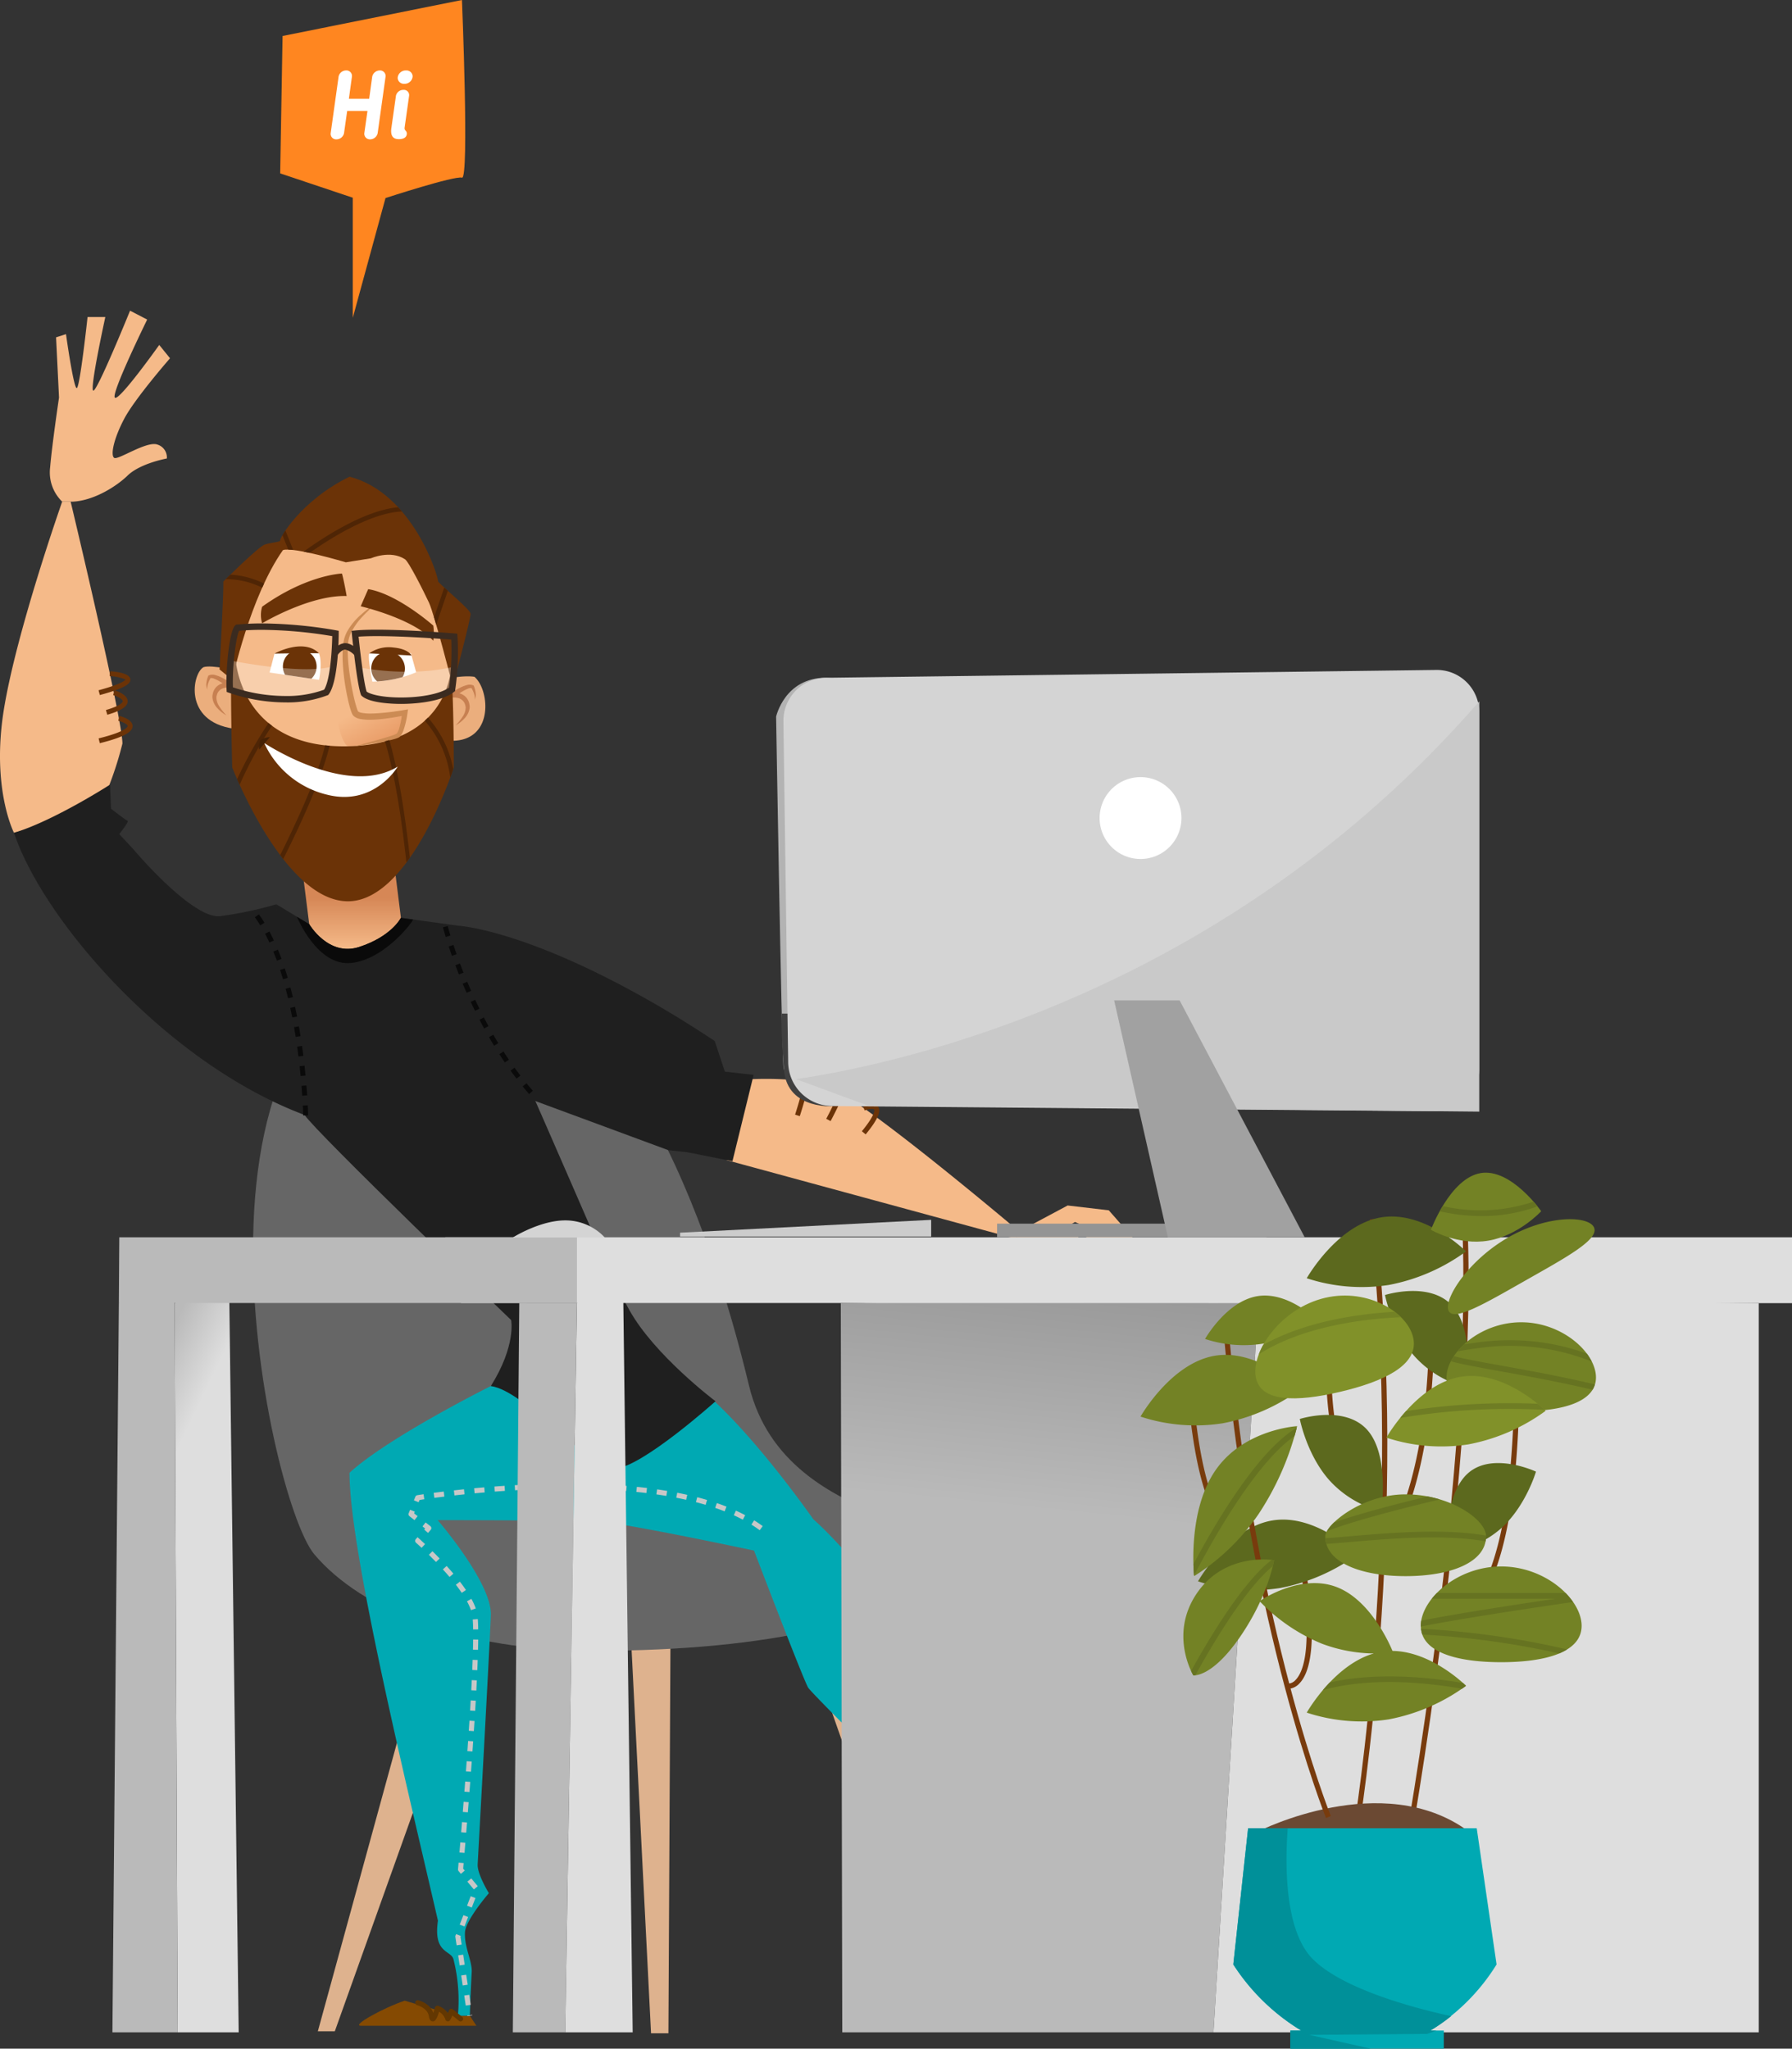 <?xml version="1.0" encoding="UTF-8"?>
<svg xmlns="http://www.w3.org/2000/svg" width="750.62" height="857.97" viewBox="0 0 750.62 857.97">
  <rect x="0" y="0" width="750.62" height="857.97" fill="#333333" stroke="none"/>
  <defs>
    <linearGradient id="a" x1=".5" x2=".5" y1=".91" y2=".53" gradientUnits="objectBoundingBox">
      <stop offset="0" stop-color="#f5ba89"></stop>
      <stop offset="1" stop-color="#d68756"></stop>
    </linearGradient>
    <linearGradient id="b" x1="1.01" x2=".06" y1=".9" y2=".04" gradientUnits="objectBoundingBox">
      <stop offset="0" stop-color="#e6945e"></stop>
      <stop offset=".88" stop-color="#f5ba89"></stop>
    </linearGradient>
    <clipPath id="c">
      <path fill="none" d="M75.4 167.72s14.618-2.013 18.652-.123c1.511 4.078 0 11.133 0 11.133l-20.7-3.082z" transform="translate(-73.35 -166.787)"></path>
    </clipPath>
    <clipPath id="d">
      <path fill="none" d="M97.925 179.183s-1.976-9.583-1.3-11.853c4.7-.41 17.475 0 17.475 0l2.187 7.936a49 49 0 0 1-18.357 3.917z" transform="translate(-96.481 -167.149)"></path>
    </clipPath>
    <linearGradient id="e" x1=".48" x2=".5" y1=".29" y2="-.05" gradientUnits="objectBoundingBox">
      <stop offset="0" stop-color="#bababa"></stop>
      <stop offset="1" stop-color="#969696"></stop>
    </linearGradient>
    <linearGradient id="f" x1=".35" x2=".38" y2=".17" gradientUnits="objectBoundingBox">
      <stop offset="0" stop-color="#bababa"></stop>
      <stop offset="1" stop-color="#dedede"></stop>
    </linearGradient>
    <linearGradient id="g" x1=".52" x2=".56" y1="-.22" y2="-1.85" gradientUnits="objectBoundingBox">
      <stop offset="0" stop-color="#ccc"></stop>
      <stop offset="1" stop-color="#969696"></stop>
    </linearGradient>
  </defs>
  <path fill="#ff8620" d="M147.772 133.094V82.802L117.36 72.608l1-57.537L193.503-.001s3.1 75.305 0 74.406-32.027 8.539-32.027 8.539z"></path>
  <path fill="#fff" d="M155.041 58.364a2.346 2.346 0 0 1-2.435-2.6l1.319-9.3h-8.502l-1.317 9.3a3.26 3.26 0 0 1-3.154 2.6 2.3 2.3 0 0 1-2.435-2.6l3.313-23.711a3.231 3.231 0 0 1 3.154-2.555 2.312 2.312 0 0 1 2.435 2.555l-1.278 9.3h8.5l1.277-9.3a3.3 3.3 0 0 1 3.154-2.555 2.332 2.332 0 0 1 2.435 2.555l-3.313 23.711a3.258 3.258 0 0 1-3.154 2.6zm10.814-18.283a3.127 3.127 0 0 1 3.113-2.435 2.19 2.19 0 0 1 2.4 2.435l-1.837 13.015c-.119.838-.119 1.038.36 1.636a1.654 1.654 0 0 1 .52 1.157c0 1.557-1.238 2.395-3.313 2.395-1.6 0-3.752-.518-3.154-4.711zm3.473-4.99a2.568 2.568 0 0 1-2.755-2.514 3.382 3.382 0 0 1 3.552-3.073 2.555 2.555 0 0 1 2.715 2.513 3.343 3.343 0 0 1-3.513 3.073z"></path>
  <path fill="#deb28e" d="M184.504 663.42l-51.373 187.284h7.108l64.317-179.932zm166.233-1.55l51.666 188.627-7.106.007-64.6-184.1zm-87.01 12.687l8.978 176.965 7.277-.005.919-176.976z"></path>
  <path fill="#666" d="M313.704 580.146c-15.6-65.072-53.859-177.976-125.265-177.919-124.1.095-76.7 225.125-56.773 248.722s62.27 40.456 117.466 40.411c73.263-.056 126.136-12.429 148.979-34.11s-68.802-12.03-84.407-77.104z"></path>
  <path fill="url(#a)" d="M79.726 207.67l5.141 40.756s3.061 15.474 19.8 13.4 18.606-16.062 18.606-16.062l-4.458-35.676z" transform="translate(44.661 138.618)"></path>
  <path fill="#ebae7d" d="M99.841 281.051s-10.977-2.76-14.563-1.657c-4.7 2.486-8.661 22.732 12.578 25.76 6.228-11.041 1.985-24.103 1.985-24.103z"></path>
  <path fill="#c78051" d="M94.851 299.597a14.6 14.6 0 0 1-3.723-2.942 7.632 7.632 0 0 1-2.156-4.544 4.78 4.78 0 0 1 .008-.7c.036-.356.07-.428.106-.655a6.345 6.345 0 0 1 .367-1.286 5.519 5.519 0 0 1 .689-1.218 4.89 4.89 0 0 1 .982-1.014 6.453 6.453 0 0 1 2.477-1.157 7.952 7.952 0 0 1 1.308-.2 7.82 7.82 0 0 1 1.358.025l-.731 1.827a44.247 44.247 0 0 0-3.757-2.485 17.888 17.888 0 0 0-1.96-.974 3.332 3.332 0 0 0-1.771-.3l.307-.3a14.259 14.259 0 0 0-1.152 2.458 7.345 7.345 0 0 0-.33 1.319 3.4 3.4 0 0 0 .03 1.377 4.55 4.55 0 0 1-.434-2.855 11.153 11.153 0 0 1 .734-2.845l.076-.2.232-.107a4.024 4.024 0 0 1 2.788-.055 12.683 12.683 0 0 1 2.314.874 26.426 26.426 0 0 1 4.135 2.463l2.886 2.072-3.617-.244a6.114 6.114 0 0 0-.967.012 8.844 8.844 0 0 0-.993.136 4.44 4.44 0 0 0-1.732.751 4.306 4.306 0 0 0-.66.623 3.644 3.644 0 0 0-.512.764 4.1 4.1 0 0 0-.335.927l-.122.485a3.076 3.076 0 0 0-.059.464 7.107 7.107 0 0 0 1.329 3.92 22.8 22.8 0 0 0 2.881 3.582z"></path>
  <path fill="#ebae7d" d="M185.296 284.595s8.514-1.966 13.442-1.148c6.722 5.735 8.289 28.344-11.425 26.707a173.832 173.832 0 0 1-2.017-25.56z"></path>
  <path fill="#c78051" d="M190.853 303.786a22.821 22.821 0 0 0 2.881-3.582 7.109 7.109 0 0 0 1.329-3.92 3.123 3.123 0 0 0-.059-.464l-.122-.485a4.1 4.1 0 0 0-.335-.927 3.652 3.652 0 0 0-.512-.765 4.331 4.331 0 0 0-.66-.623 4.439 4.439 0 0 0-1.732-.751 8.843 8.843 0 0 0-.992-.136 6.1 6.1 0 0 0-.967-.012l-3.617.244 2.886-2.072a26.422 26.422 0 0 1 4.135-2.463 12.73 12.73 0 0 1 2.314-.874 4.024 4.024 0 0 1 2.788.056l.231.107.076.2a11.163 11.163 0 0 1 .736 2.846 4.552 4.552 0 0 1-.434 2.855 3.4 3.4 0 0 0 .034-1.377 7.367 7.367 0 0 0-.33-1.32 14.244 14.244 0 0 0-1.152-2.458l.307.3a3.333 3.333 0 0 0-1.772.3 17.9 17.9 0 0 0-1.96.974 44.358 44.358 0 0 0-3.758 2.485l-.731-1.827a7.8 7.8 0 0 1 1.358-.025 7.912 7.912 0 0 1 1.308.2 6.45 6.45 0 0 1 2.476 1.157 4.878 4.878 0 0 1 .982 1.014 5.523 5.523 0 0 1 .689 1.218 6.333 6.333 0 0 1 .367 1.285c.035.228.07.3.106.655a4.753 4.753 0 0 1 .008.7 7.631 7.631 0 0 1-2.156 4.544 14.591 14.591 0 0 1-3.722 2.941z"></path>
  <path fill="#854a02" d="M196.806 844.177l2.745 4.2h-48.36c-4.251 0 9.576-7.58 18.333-10.5 8.767 2.655 22.271 6.3 22.271 6.3zm254.675-31.145s40.069 34.152 43.255 33.372c2.656-6.095 0-20.443 0-20.443l-42.12-17.887z"></path>
  <path fill="#00a9b3" d="M205.6 580.468s-42.992 21.441-59.195 36.321c0 32.924 23.929 130.67 37.038 187.579-2.051 13.99 5.594 12.23 6.539 16.29a70.487 70.487 0 0 1 1.813 23.519h5.008s.3-9.518.782-18.25c.257-4.618-3.164-10.45-2.819-16.694.287-5.182 10.008-16.381 10.008-16.381s-4.918-7.994-4.694-12.075c2.4-43.648 5.282-96.732 5.519-104.48.413-13.463-22.262-39.675-22.262-39.675s56.85 0 68.1.705 64.4 12.044 64.4 12.044 20.55 53.848 22.675 57.39 89.241 89.263 89.241 89.263l7.114 10.63 10.2 2.126 6.414 4.252 1.135-4.959-7.549-4.959-7.332-17-9.98 2.122s-43.9-100.238-59.486-120.968-27.636-31.058-27.636-31.058-22.809-32.778-43.251-51.047c-29.019-5.227-91.782-4.695-91.782-4.695z"></path>
  <path fill="#c7c7c7" d="M252.505 635.214l-2.125-.028s.023-1.645.107-4.295l2.125.067a262.569 262.569 0 0 0-.107 4.256zm.265-8.5l-2.125-.091c.056-1.329.125-2.766.209-4.267l2.121.116c-.08 1.5-.149 2.922-.2 4.243zm.467-8.479l-2.121-.147c.1-1.4.206-2.832.328-4.263l2.118.183a266.816 266.816 0 0 0-.325 4.229zm.727-8.448l-2.114-.225c.154-1.45.325-2.88.513-4.26l2.107.288c-.186 1.36-.354 2.768-.5 4.2zm1.155-8.358l-2.093-.379c.288-1.586.6-3.015.931-4.247l2.054.551a51.741 51.741 0 0 0-.892 4.075z"></path>
  <path fill="#c7c7c7" d="M195.752 844.333l-.032-.213 2.1-.313.031.213zm-.665-4.414l-.636-4.2 2.1-.316.636 4.2zm-1.271-8.407l-.636-4.2 2.1-.318.636 4.2zm-1.271-8.407l-.636-4.2 2.1-.318.636 4.2zm-1.271-8.407l-.534-3.533a1.05 1.05 0 0 1 .058-.541l.244-.632 1.984.766-.144.369.492 3.255zm3.284-7.907l-1.984-.766 1.529-3.966 1.984.766zm3.06-7.931l-1.984-.766 1.529-3.966 1.984.765zm.871-7.573l-2.722-3.266 1.635-1.36 2.722 3.266zm-5.443-6.532l-.955-1.147a1.059 1.059 0 0 1-.242-.774l.242-2.769 2.118.183-.2 2.337.674.811zm1.529-8.76l-2.118-.179.358-4.248 2.118.175zm.711-8.5l-2.118-.176.348-4.246 2.118.172zm.688-8.5l-2.118-.169.337-4.246 2.118.165zm.667-8.5l-2.118-.165.325-4.246 2.121.161zm.646-8.5l-2.121-.158.311-4.246 2.121.155zm.613-8.5l-2.121-.155.3-4.242 2.121.144zm.583-8.5l-2.121-.14.277-4.247 2.121.133zm.544-8.5l-2.121-.13.253-4.249 2.121.123zm.488-8.516l-2.121-.112c.077-1.44.149-2.86.218-4.251l2.125.105q-.1 2.091-.221 4.258zm.418-8.516l-2.125-.095q.1-2.189.17-4.249l2.125.077q-.074 2.065-.171 4.267zm.3-8.535l-2.125-.056c.039-1.5.067-2.915.081-4.246l2.125.021q-.022 2.012-.081 4.281zm-2.046-8.53a70.105 70.105 0 0 0-.167-4.184l2.121-.161c.088 1.159.146 2.611.17 4.314zm-.91-8.081a24.422 24.422 0 0 0-1.684-3.707l1.865-1.022a26.714 26.714 0 0 1 1.828 4.033zm-3.865-7.245a68.56 68.56 0 0 0-2.463-3.389l1.682-1.3a66.535 66.535 0 0 1 2.541 3.5zm-5.115-6.656a116.667 116.667 0 0 0-2.787-3.169l1.573-1.429c.946 1.041 1.9 2.121 2.836 3.225zm-5.677-6.254a160.6 160.6 0 0 0-2.976-3.008l1.492-1.514a153.8 153.8 0 0 1 3.015 3.05zm-6.031-5.944c-1.427-1.338-2.314-2.119-2.321-2.126a1.063 1.063 0 0 1-.1-1.5l.716-.818 1.6 1.4-.024.028c.4.364.936.857 1.582 1.465zm2.694-6.242l-1.6-1.4.393-.449-1.11-.873 1.313-1.672 1.991 1.564a1.061 1.061 0 0 1 .142 1.536zm138.929-1.139a54.878 54.878 0 0 0-3.452-2.334l1.124-1.805a55.277 55.277 0 0 1 3.589 2.428zm-144.586-4.211l-2.105-1.654a1.063 1.063 0 0 1-.328-1.234l.59-1.457 1.97.8-.29.716 1.477 1.161zm137.512-.2a68.346 68.346 0 0 0-3.756-1.847l.882-1.935a76.229 76.229 0 0 1 3.872 1.9zm-7.621-3.486q-1.931-.758-3.947-1.448l.688-2.012q2.062.706 4.039 1.484zm-7.954-2.727q-2-.6-4.06-1.129l.534-2.058q2.1.545 4.133 1.15zm-120.216-1.08l-1.97-.8.609-1.508a1.061 1.061 0 0 1 .813-.65s.92-.151 2.62-.4l.309 2.1c-.889.13-1.561.234-2 .3zm112.055-1.035q-2.044-.458-4.132-.866l.4-2.086q2.12.411 4.195.88zm-105.469-.8l-.284-2.107c1.261-.168 2.676-.349 4.233-.541l.256 2.111c-1.547.189-2.956.368-4.206.537zm97.183-.818q-2.075-.348-4.179-.651l.305-2.1q2.126.308 4.225.658zm-88.76-.212l-.242-2.111c1.343-.154 2.76-.307 4.242-.46l.218 2.114q-2.213.229-4.218.457zm8.442-.875l-.2-2.118q2.062-.2 4.249-.379l.179 2.118q-2.175.184-4.229.379zm71.949-.121q-2.091-.255-4.2-.469l.214-2.114q2.131.213 4.244.472zm-63.491-.6l-.161-2.121q2.083-.158 4.254-.3l.14 2.121q-2.161.146-4.234.3zm55.075-.267q-2.107-.177-4.221-.316l.14-2.121q2.134.142 4.256.32zm-46.608-.3l-.119-2.121q2.1-.119 4.26-.221l.1 2.125q-2.15.1-4.239.219zm38.157-.267q-2.115-.105-4.232-.181l.074-2.125q2.131.074 4.267.184zm-29.676-.128l-.081-2.125q2.112-.079 4.263-.133l.056 2.125q-2.143.055-4.239.134zm21.2-.179q-2.128-.048-4.244-.065l.018-2.125q2.126.016 4.272.065zm-12.721-.039l-.035-2.125q2.12-.034 4.267-.04l.007 2.125q-2.131.009-4.239.041z"></path>
  <path fill="#f5ba89" d="M5.861 348.777s-9.568-18.6-4.254-51.544 24.44-87.145 24.44-87.145h3.544s21.692 90.69 21.691 101.319a144.7 144.7 0 0 1-9.923 27.631z"></path>
  <path fill="#f5ba89" d="M26.047 210.088a17.045 17.045 0 0 1-5.048-14.352c.8-9.565 3.72-29.228 3.72-29.228l-1.234-25.237 4.156-1.33s3.189 22.852 4.517 22.585 4.518-29.759 4.518-29.759h7.439s-6.643 30.292-5.048 30.822 15.41-33.477 15.41-33.477l7.174 3.718s-15.144 30.822-13.55 32.681 18.6-22.051 18.6-22.051l4.518 5.579s-14.617 16.732-19.134 25.24-5.845 15.409-4.251 16.472 13.551-7.174 18.068-5.579a5.62 5.62 0 0 1 3.985 5.844s-11.16 1.993-16.474 7.174c-4.172 4.07-13.551 10.367-22.851 10.9zm283.674 242.173s23.7-2.184 38.02 3.225 79.118 60.23 79.118 60.23l-1.352 3.094-121.327-33.006z"></path>
  <path fill="#f5ba89" d="M426.861 515.716l20.348-10.866 17.24 2.027 10.468 11.933-18.319.208a5.857 5.857 0 0 1-3.656-6.071l-2.654-1.176-12.47 7.247-12.313-.208z"></path>
  <path fill="#f5ba89" d="M439.363 512.947s10.775 1.128 11.622 1.3 1.769 4.975-.77 4.769h-17.627z"></path>
  <path fill="#1f1f1f" d="M115.738 378.71l13.79 8.33s8.008 13.711 20.865 9.559c13.649-4.406 17.536-12.222 17.536-12.222l23.913 3.3c61.891 139.388 61.794 143 71.739 160.9 10.628 19.131 36.133 38.261 36.133 38.261s-30.82 27.638-41.979 28.172-37.315-32.414-52.136-34.54c10.687-17.03 8.507-27.627 8.507-27.627s-81.151-77.971-86.562-85.943-11.806-88.19-11.806-88.19z"></path>
  <path fill="#0a0a0a" d="M172.955 385.073l-5.025-.693s-3.887 7.817-17.536 12.222c-12.858 4.153-20.865-9.559-20.865-9.559l-5.14-3.1s8.439 20.891 22.77 19.34 26.443-18.118 25.796-18.21z"></path>
  <path fill="#1f1f1f" d="M115.738 378.714a159.68 159.68 0 0 1-23.436 4.963c-11.691 1.419-36.417-27.989-36.417-27.989l-5.93-6.377s4.251-5.315 3.454-5.582-6.907-5.048-6.907-5.048l-.428-10.074s-23.47 15.122-40.209 20.17c12.218 36.666 64.208 96.776 122.173 118.343-3.683-33.165-12.3-88.406-12.3-88.406zm76.105 8.965s28.77 1.374 84.809 34.076c11.714 6.836 22.732 14.215 22.732 14.215l4.248 12.824 12.046 1.34-8.871 36.173-18.9-3.752-8.008-.883-63.04-23.3s-26.434-46.249-25.016-70.693z"></path>
  <path fill="#0a0a0a" d="M126.998 467.14c0-.009-.028-1.51-.16-4.133l2.068-.1c.132 2.671.16 4.2.16 4.2zm-.4-8.26a313.391 313.391 0 0 0-.305-4.125l2.061-.169c.123 1.5.225 2.887.309 4.156zm-.672-8.238a259.408 259.408 0 0 0-.425-4.109l2.058-.228c.158 1.431.3 2.815.428 4.14zm-.911-8.212q-.25-2-.548-4.095l2.047-.292q.3 2.107.555 4.126zm-1.169-8.176q-.319-2.012-.681-4.072l2.037-.358q.366 2.073.688 4.1zm-1.436-8.128q-.4-2.01-.834-4.04l2.023-.439q.445 2.052.841 4.082zm-1.745-8.045q-.48-2-1.01-3.993l2-.53q.535 2.015 1.02 4.042zm-2.119-7.965q-.585-1.98-1.222-3.926l1.967-.646q.648 1.975 1.24 3.986zm-2.567-7.807q-.714-1.941-1.486-3.824l1.914-.787q.79 1.917 1.514 3.9zm-3.133-7.58q-.869-1.878-1.814-3.661l1.83-.969q.969 1.83 1.863 3.759zm-3.83-7.206a55.266 55.266 0 0 0-2.241-3.389l1.682-1.2a56.926 56.926 0 0 1 2.325 3.515zm112.621 70.64q-1.377-1.572-2.7-3.182l1.6-1.313q1.3 1.583 2.651 3.133zm-5.284-6.448q-1.275-1.66-2.493-3.345l1.679-1.211q1.2 1.659 2.455 3.3zm-4.888-6.758q-1.175-1.733-2.3-3.475l1.738-1.12q1.109 1.72 2.272 3.433zm-4.507-7.011q-1.088-1.794-2.119-3.584l1.795-1.032q1.016 1.767 2.095 3.542zm-4.154-7.215q-1.009-1.849-1.954-3.677l1.837-.952q.935 1.807 1.933 3.638zm-3.831-7.4q-.935-1.9-1.8-3.756l1.875-.874q.853 1.836 1.779 3.717zm-3.519-7.547q-.861-1.949-1.645-3.821l1.907-.8q.777 1.852 1.631 3.786zm-3.22-7.673q-.8-2.018-1.5-3.886l1.938-.727q.693 1.849 1.486 3.847zm-2.925-7.8c-.5-1.419-.948-2.738-1.347-3.94l1.967-.65c.391 1.192.836 2.5 1.333 3.9zm-2.607-7.916c-.783-2.576-1.157-4.04-1.157-4.04l2.005-.513c0 .012.371 1.443 1.133 3.953z"></path>
  <path fill="#633701" d="M473.041 827.831h-.076a1.064 1.064 0 0 1-.987-1.134c.2-2.89.339-4.753.446-5.966-1.772.953-4.4 2.414-5.111 2.857a.888.888 0 0 1-.4.265 1.063 1.063 0 0 1-1.464-1.19c.028-.476.018-2.7 0-4.758l-4.13 1.705a1.062 1.062 0 0 1-1.457-1.129l.5-3.54-5.064 1.094a1.055 1.055 0 0 1-.987-.3 1.067 1.067 0 0 1-.27-.994l.973-3.986a1.063 1.063 0 1 1 2.065.506l-.571 2.335 4.894-1.057a1.064 1.064 0 0 1 1.276 1.187l-.45 3.21 3.863-1.594a1.048 1.048 0 0 1 .99.095 1.06 1.06 0 0 1 .478.873c.028 2.072.049 3.55.046 4.613 2.3-1.426 5.98-3.5 6.779-2.858a1.067 1.067 0 0 1 .342 1.143c-.1.606-.39 4.342-.616 7.638a1.062 1.062 0 0 1-1.069.985zm-291.689 18.707h-.14c-1.24-.056-1.486-1.607-1.578-2.189-.548-3.464-4.871-4.576-4.915-4.588a1.062 1.062 0 0 1 .513-2.061c.218.053 4.973 1.282 6.267 5.326.237-.667.481-1.468.679-2.255a1.062 1.062 0 0 1 1.336-.757 8.348 8.348 0 0 1 4.095 3.08c.3-.676.428-1.083.43-1.09a1.065 1.065 0 0 1 1.689-.506l3.852 3.159a1.063 1.063 0 1 1-1.348 1.643l-2.727-2.237c-.241.535-.564 1.2-.989 1.94a1.087 1.087 0 0 1-1.039.532 1.064 1.064 0 0 1-.9-.745 5.766 5.766 0 0 0-2.671-3.275c-1.096 3.753-1.997 4.023-2.554 4.023z"></path>
  <path fill="#f5ba89" d="M97.359 274.148c-1.241 8.641 13.105 96.366 46.081 96.366 40.8 0 47.973-71.845 45.07-93.016s-18.579-60.157-42.092-60.157c-31.351.001-46.154 36.632-49.059 56.807z"></path>
  <path fill="url(#b)" d="M117.743 181.358s-1.2 8.233-2.961 9.589-17.244 4.474-20.449 4.5-5.63-14.085-5.63-14.085l7.927-.669s.135 5.584 21.113.665z" transform="translate(51.825 117.087)"></path>
  <path fill="#6b3307" d="M109.799 261.031s19.715-11.871 35.4-11.424c-1.119-6.5-1.96-9.411-1.96-9.411s-14.618.444-33.439 13.891a12.133 12.133 0 0 0-.001 6.944zm35.923 116.424c26.357 0 44.37-56.057 44.37-56.057s.008-31.368-1.23-41.217c-.126 2.195-2.628 32.378-44.959 32.378-43.929 0-45.268-37.1-45.268-37.1h-1.458c-.929 6.822.095 45.942.095 45.942s21.595 56.054 48.45 56.054z"></path>
  <path fill="#cc8b54" d="M158.812 251.846a59.7 59.7 0 0 0-6.816 6.191 28.509 28.509 0 0 0-5.151 7.348 13.416 13.416 0 0 0-1.071 4.225 33.6 33.6 0 0 0-.092 4.435c.05 1.505.156 3.021.313 4.531.141 1.512.341 3.023.569 4.529.468 3.01.992 6.02 1.679 8.98.337 1.477.719 2.953 1.171 4.347a8.292 8.292 0 0 0 .591 1.518 3.447 3.447 0 0 0 1.461.576 20.447 20.447 0 0 0 4.309.287c1.494-.024 3-.145 4.516-.269 3.021-.268 6.069-.688 9.058-1.206l1.568-.271-.227 1.506a39.129 39.129 0 0 1-1.649 7.189 10.516 10.516 0 0 1-.818 1.794 4.285 4.285 0 0 1-.689.9 2.172 2.172 0 0 1-.574.425l-.407.188c-.308.122-.655.235-.98.346l-.893.248-1.769.43c-2.349.541-4.712.934-7.074 1.326s-4.725.752-7.1 1.032l6.921-1.87c2.3-.629 4.594-1.3 6.862-1.97l1.676-.544.813-.293.692-.293.391-.218a.712.712 0 0 0 .13-.118 2.529 2.529 0 0 0 .363-.536 8.708 8.708 0 0 0 .6-1.487 37.247 37.247 0 0 0 1.268-6.809l1.34 1.234c-3.07.636-6.126 1.142-9.239 1.514q-2.332.283-4.713.353a22.769 22.769 0 0 1-4.906-.3 5.722 5.722 0 0 1-2.746-1.216 3.133 3.133 0 0 1-.365-.407 2.872 2.872 0 0 1-.241-.375c-.171-.353-.193-.446-.3-.682a11.91 11.91 0 0 1-.418-1.181 53.659 53.659 0 0 1-1.192-4.594c-.666-3.058-1.215-6.128-1.577-9.229-.188-1.549-.348-3.1-.448-4.665s-.19-3.127-.153-4.706a34.724 34.724 0 0 1 .347-4.8 14.048 14.048 0 0 1 1.473-4.621 26.567 26.567 0 0 1 6-7.3 46.841 46.841 0 0 1 7.497-5.492z"></path>
  <path fill="#3b2b20" d="M148.638 274.604a7.618 7.618 0 0 0-4.009-2.565h-.051c-1.233 0-2.75 1.631-3.3 2.434l-2.219-1.521c.262-.379 2.659-3.672 5.666-3.6 2.866.1 5.621 3.125 5.926 3.469z"></path>
  <path fill="#6b3307" d="M154.226 246.734l-3.137 7.17s21.891 5.052 30.4 14.441a22.845 22.845 0 0 0 0-6.35s-14.941-13.246-27.263-15.261z"></path>
  <path fill="#6b3307" d="M91.953 280.339s1.786-32.1 1.593-36.8c0 0 14.658-14.595 17.366-15.49s6.839-1.051 6.428-1.724 8.562-16.68 29.077-26.681c26.418 6.857 37.12 41.488 37.12 43.952 2.9 3.14 13.423 11.648 13.582 13.441s-7.443 30.4-7.443 30.4-7.685-30.167-10.007-35.1-8.516-17.254-10.065-18.147c-6.116-3.973-14.242-.378-14.242-.378l-10.509 1.682s-22.042-6.6-26.34-5.113c-13.847 19.663-21.227 54.341-21.227 54.341z"></path>
  <path fill="#fff" d="M114.973 273.713s14.618-2.013 18.652-.123c1.511 4.078 0 11.133 0 11.133l-20.7-3.082zm40.984 11.751s-1.976-9.583-1.3-11.853c4.7-.41 17.475 0 17.475 0l2.187 7.936a49 49 0 0 1-18.357 3.917z"></path>
  <g clip-path="url(#c)" transform="translate(112.923 272.781)">
    <path fill="#6b3307" d="M19.69 6.35a7.057 7.057 0 1 1-7.057-7.057A7.057 7.057 0 0 1 19.69 6.35z"></path>
  </g>
  <g clip-path="url(#d)" transform="translate(154.514 273.43)">
    <path fill="#6b3307" d="M15.101 6.546A7.057 7.057 0 1 1 8.044-.511a7.057 7.057 0 0 1 7.057 7.057z"></path>
  </g>
  <path fill="#6b3307" d="M114.971 273.713s12.09-6.683 18.652-.123c-4.848-.102-18.652.123-18.652.123zm39.682-.101l17.728.912s-1.208-2.777-7.662-3.359a14.317 14.317 0 0 0-10.066 2.447zM41.799 311.245l-.5-2.009c11.815-2.913 12.159-4.96 12.159-5.185 0-.7-2.109-1.761-3.926-2.214l.5-2.009c.918.23 5.5 1.51 5.492 4.226.006 1.772-1.556 4.192-13.725 7.191zm3.147-11.903l-.576-1.988c6.827-1.972 7.034-3.506 7.036-3.675.005-.813-2.112-2.024-4.018-2.6l.6-1.981c.918.277 5.5 1.807 5.485 4.6-.015 2.17-2.727 3.967-8.527 5.644z"></path>
  <path fill="#6b3307" d="M41.822 291.083l-.541-2c10.386-2.813 11.211-4.332 11.271-4.5a17.91 17.91 0 0 0-6.6-1.408l.147-2.065c3.075.218 8.269.945 8.5 3.357.161 1.6-1.281 3.5-12.777 6.616zm293.185 176.356l-1.97-.632c5-15.543 3.7-17.413 3.531-17.575h-.023a11.494 11.494 0 0 0-4.033 3.668l-1.637-1.264c1.28-1.654 4.5-5.362 6.681-4.218 1.725.909 2.612 3.963-2.549 20.021zm12.91 2.075l-1.826-.973c6.038-11.355 6.051-14.042 5.928-14.579a10.143 10.143 0 0 0-3.58 2.295l-1.391-1.535c1.621-1.47 4.585-3.738 6.263-2.439 1.383 1.08 1.687 3.913-5.394 17.231zm14.692 5.562l-1.6-1.31c6.135-7.5 5.176-9.02 5.132-9.081-.362-.508-2.432-.225-3.965.356l-.734-1.935c.8-.305 4.874-1.717 6.379.369 1.383 1.922-.225 5.5-5.212 11.601z"></path>
  <path fill="#4f2505" d="M112.477 302.785a168.923 168.923 0 0 0-13.144 23.537c.315.72.667 1.506 1.05 2.346a161.114 161.114 0 0 1 13.558-24.709c-.508-.383-.985-.778-1.464-1.174zm25.578 9.513c-.627-.051-1.273-.087-1.879-.154-3.353 13.875-12.8 33.946-18.815 45.952.419.56.838 1.12 1.268 1.667 6.068-12.01 15.992-32.913 19.426-47.465zm41.222-11.755q-.646.646-1.348 1.283a44.462 44.462 0 0 1 10.665 23.834 134.847 134.847 0 0 0 1.26-3.549 45.033 45.033 0 0 0-10.577-21.568zm-16.187 9.371l-1.836.536c4.292 14.415 7.136 33.762 8.973 50.738l1.463-2.009c-1.843-16.405-4.646-35.433-8.6-49.265zm-52.477-65.521a36.087 36.087 0 0 0-14.144-3.724c-.779.758-1.434 1.4-1.929 1.887a34.172 34.172 0 0 1 15.289 3.557q.384-.862.784-1.72zm76.972 3.024c-.522-.471-1.025-.925-1.5-1.358l-4.278 12.505c.293.962.6 2 .912 3.076zm-57.886-15.871c8.622-6.079 25.664-16.85 38.671-17.333q-.77-.9-1.581-1.776c-14.215 1.273-31.729 12.865-39.611 18.592.821.159 1.665.332 2.521.517zm-8.971-1.378c.618.016 1.313.073 2.068.16l-3.24-8.152c-.5.731-.905 1.38-1.233 1.942z"></path>
  <path fill="#fff" d="M110.082 310.794s34.912 23.521 56.525 10.246c0 0-9.811 16.8-29.639 11.765a38.948 38.948 0 0 1-26.2-21.433"></path>
  <path fill="#452105" d="M108.522 313.983s-.285-3.136.777-4.147a7.4 7.4 0 0 1 3.752-1.115z"></path>
  <path fill="#fff" d="M96.607 276.629s31.984 6.495 43.561 2.124a82.323 82.323 0 0 1-3.535 11.181s-28.024 7.035-40.38-1.12c.092-8.546.354-12.185.354-12.185zm53.765 2.82s20.536 4.436 40.1-.315a47.162 47.162 0 0 1-1.122 9.577s-12.959 9.682-36.921 1.73c-1.353-6.228-2.057-10.992-2.057-10.992z" opacity=".3"></path>
  <path fill="#3b2b20" d="M167.984 294.794c-3.01 0-13.09-.242-16.467-3.369l-.235-.22-.112-.3c-1.721-4.648-3.693-24.528-3.775-25.373l-.132-1.336 1.336-.134c2.341-.233 5.442-.351 9.218-.351 13.69 0 32.4 1.556 32.591 1.572l1.125.095.1 1.124a112.69 112.69 0 0 1-.952 22.379l-.068.534-.42.339c-4.592 3.714-14.485 5.04-22.209 5.04zm-14.407-5.15c1.668 1.22 6.72 2.462 14.405 2.462 8.769 0 16.547-1.608 20.1-4.128a119.564 119.564 0 0 0 .939-20.108c-4.283-.335-19.589-1.47-31.211-1.47-3 0-5.552.075-7.612.225.733 7.133 2.189 19.314 3.374 23.02zm-34.099 4.52a72.229 72.229 0 0 1-23.671-4.081l-.853-.3-.044-.9c-.4-8.458 1.106-24.551 3.577-26.944l.337-.327.467-.046c3.232-.32 6.774-.481 10.525-.481a188.2 188.2 0 0 1 30.965 2.885l1.1.211v1.115c-.011 2.042-.206 20.094-4.158 25.443l-.22.3-.341.144a47.3 47.3 0 0 1-17.684 2.981zm-21.918-6.321a69.5 69.5 0 0 0 21.919 3.633 45.286 45.286 0 0 0 16.274-2.63c2.562-4.037 3.312-16.583 3.419-22.437a185.57 185.57 0 0 0-29.355-2.637c-3.431 0-6.676.137-9.659.409-1.24 2.449-2.887 14.535-2.6 23.662z"></path>
  <path fill="url(#e)" d="M362.509 624.971H207.036l-.615-305.371 175.034-2.247z" transform="translate(145.766 226.151)"></path>
  <path fill="url(#f)" d="M52.517 628.555h25.558L74.03 312.867l-22.817 10.321z" transform="translate(21.907 222.567)"></path>
  <path fill="#dedede" d="M186.549 518.177H750.62v27.578l-557.514-.077z"></path>
  <path fill="#bababa" d="M241.668 518.177v27.519l-191.881-.018.182-27.5z"></path>
  <path fill="#dedede" d="M736.689 545.751v305.371H508.275l18.946-307.615z"></path>
  <path fill="#bababa" d="M49.787 545.677l-2.7 305.444h27.336l-1.348-315.687zm167.724.001l-2.7 305.444h21.938l4.914-305.426z"></path>
  <path fill="#dedede" d="M236.754 851.122h28.258l-4.046-315.688-19.3 10.261z"></path>
  <path fill="#783b0d" d="M579.92 650.627l-1.628-1.452c.173-.195 17.332-20.143 19.982-79.527l2.181.1c-2.689 60.304-19.804 80.068-20.535 80.879zm-2.007-22.471a13.283 13.283 0 0 1-8.265-3.148c-6.656-5.287-14.54-19.573-14.306-57.6l2.185.012c-.231 37.156 7.2 50.895 13.479 55.881a10.1 10.1 0 0 0 7.988 2.584l.507 2.126a7.243 7.243 0 0 1-1.588.147zm-38.451 79.13a3.574 3.574 0 0 1-.5-.031l.343-2.157a4.41 4.41 0 0 0 3.48-1.664c3.253-3.418 7.729-14.573 1.129-50.919l2.148-.39c6.477 35.666 2.589 48.472-1.814 52.932a6.753 6.753 0 0 1-4.786 2.228zm65.133-26.127a6.3 6.3 0 0 1-1.3-.109l.454-2.136c.153.031 3.87.714 8.738-3.141 8.775-6.953 19.629-27.047 21.512-83.249l2.18.075c-1.915 57.267-13.282 77.829-22.48 85a14.948 14.948 0 0 1-9.108 3.561zm-82.59-36.033a10.245 10.245 0 0 1-4.666-1.174c-6.165-3.149-14.395-14.178-18.58-48.87l2.166-.263c4.057 33.626 11.665 44.2 17.335 47.149a6.994 6.994 0 0 0 6.343.438l1.055 1.912a8.029 8.029 0 0 1-3.653.808z"></path>
  <path fill="#783b0d" d="M589.862 777.459l-2.148-.393c.3-1.644 29.942-165.473 24.611-267.538l2.18-.113c5.347 102.318-24.341 266.397-24.643 268.044zm-20.77-10.502l-2.151-.362c.215-1.3 21.5-131.085 6.834-255.875l2.166-.253c14.707 125.106-6.632 255.188-6.849 256.49z"></path>
  <path fill="#5c691e" d="M501.811 662.249s12.672-22.371 31.093-25.475 35.627 14.241 35.627 14.241a80.016 80.016 0 0 1-32.4 14.057 73.769 73.769 0 0 1-34.323-2.823zm45.546-126.933s12.671-22.372 31.092-25.472 35.628 14.245 35.628 14.245a80.006 80.006 0 0 1-32.4 14.053 73.756 73.756 0 0 1-34.32-2.826zm58.549 114.726s-1.438-23.655 8.906-32.973 28.568-.759 28.568-.759-4.21 14.395-14.56 23.713a41.19 41.19 0 0 1-22.914 10.019zM580.14 542.343s18.9-6.011 28.318 4.655 5.8 33.981 5.8 33.981a43.273 43.273 0 0 1-21.845-13.094c-9.417-10.665-12.273-25.542-12.273-25.542zm-35.69 51.911s18.9-6.015 28.318 4.655 5.8 33.978 5.8 33.978a43.255 43.255 0 0 1-21.844-13.089c-9.425-10.667-12.274-25.544-12.274-25.544z"></path>
  <path fill="#6b4933" d="M527.496 766.777s51.569-26.1 87.37 0z"></path>
  <path fill="#783b0d" d="M555.423 761.387c-.318-.783-31.812-79.715-42.6-200.6l2.176-.191c10.756 120.535 42.131 199.19 42.447 199.971z"></path>
  <path fill="#738225" d="M662.497 680.886c0 11.07-15.079 15.232-33.678 15.232s-33.68-4.163-33.68-15.232 15.078-24.866 33.68-24.866 33.678 13.79 33.678 24.866zm-40.029-37.517c0 11.07-15.078 16.709-33.679 16.709s-33.68-5.639-33.68-16.709c0-4.682 15.078-17.539 33.68-17.539s33.679 10.573 33.679 17.539zm46.04-66.505c0 10.29-14.012 14.156-31.3 14.156s-31.3-3.865-31.3-14.156 14.012-23.106 31.3-23.106 31.3 12.82 31.3 23.106zm-.759-62.671c1.929 5.019-11.849 12.467-28.7 22.026s-30.4 17.6-32.33 12.584 8.493-21.193 25.348-30.748 33.753-8.877 35.682-3.862zm-167.904 187.42s-10.352-17.129 1.564-34.468 32.268-13.751 32.268-13.751-2.292 14.7-14.205 32.048-19.627 16.171-19.627 16.171zm.339-41.538s-3.014-26.9 8.9-44.248 34.253-18.564 34.253-18.564a117.976 117.976 0 0 1-16.189 36.862 92.57 92.57 0 0 1-26.963 25.95zm-22.453-66.816s12.671-22.371 31.093-25.475 35.627 14.241 35.627 14.241a80.033 80.033 0 0 1-32.4 14.057 73.758 73.758 0 0 1-34.32-2.823zm69.626 123.98s12.671-22.368 31.092-25.472 35.628 14.241 35.628 14.241a80.037 80.037 0 0 1-32.4 14.056 73.729 73.729 0 0 1-34.321-2.826z"></path>
  <path fill="#738225" d="M527.609 670.554s16.866-11.828 32.31-5.89 23.627 27.4 23.627 27.4a64.106 64.106 0 0 1-29.813-3.681 75.9 75.9 0 0 1-26.123-17.833zm-22.843-109.807s8.911-15.731 21.867-17.91 25.053 10.012 25.053 10.012a56.259 56.259 0 0 1-22.783 9.888 51.869 51.869 0 0 1-24.137-1.99z"></path>
  <path fill="#819129" d="M580.707 602.079s12.668-22.368 31.093-25.471 35.627 14.241 35.627 14.241a80.009 80.009 0 0 1-32.4 14.053 73.7 73.7 0 0 1-34.321-2.823z"></path>
  <path fill="#738225" d="M599.367 515.032s8.077-21.6 20.834-23.747 25.37 15.97 25.37 15.97-9.38 10.176-22.142 12.326-24.062-4.549-24.062-4.549z"></path>
  <path fill="#819129" d="M592.099 560.953c1.729 10.868-12.546 17.659-30.809 21.948s-33.595 4.446-35.327-6.422 10.8-28.66 29.058-32.946 35.35 6.551 37.078 17.42z"></path>
  <path fill="#00a9b3" d="M626.873 822.708l-8.313-57.06h-95.758l-6.2 57.06a88.1 88.1 0 0 0 28.45 27.669h-4.547v7.594h64.265v-7.594h-5.626a84.784 84.784 0 0 0 27.724-27.669z"></path>
  <path fill="#009099" d="M601.749 850.379h-2.6a70 70 0 0 0 8.69-6.029c-13.972-3.038-45.034-10.984-57.895-23.845-11.912-11.914-11.692-39.637-10.543-54.856h-16.6l-6.2 57.06a88.1 88.1 0 0 0 28.45 27.669h-4.547v7.594h33.638l-25.736-5.793 49.348-.4z"></path>
  <path fill="#667321" d="M595.78 684.548a350.028 350.028 0 0 1 57.3 7.9 24.134 24.134 0 0 0 3.332-1.687 352.237 352.237 0 0 0-61.159-8.648 10.283 10.283 0 0 0 .527 2.435zm-.64-3.665c0 .109.026.205.026.311 15.572-3.12 44.8-7.546 63.739-10.28a29.343 29.343 0 0 0-3.158-3.783H601.89a29.939 29.939 0 0 0-2.133 2.406h51.908c-16.609 2.437-41.62 6.251-56.339 9.2a13.069 13.069 0 0 0-.186 2.148zm-30.047-37.475c-3.459.3-6.957.6-9.909.79a10.989 10.989 0 0 0 .427 2.384c2.527-.169 5.7-.432 9.691-.774 16.164-1.391 39.652-3.414 56.958-.3a11.387 11.387 0 0 0 .208-2.143c0-.089-.031-.185-.035-.274-17.623-3.107-41.129-1.08-57.34.317zm32.88-16.702c-11.895 2.864-27.947 6.989-39.159 10.882a17.357 17.357 0 0 0-3 3.646c12.132-4.672 34.006-10.133 47.3-13.27a50.764 50.764 0 0 0-5.149-1.258zm-40.969 77.914a65.658 65.658 0 0 0-2.9 3.209c20.22-5.747 44.974-2.989 58.259-.579a42.7 42.7 0 0 0 1.716-1.241s-.456-.448-1.22-1.138c-13.057-2.351-36.25-4.761-55.855-.251zm-24.285-51.354c-12.182 9.125-26.7 33.656-33.8 46.539.536 1.157.926 1.806.926 1.806a3.972 3.972 0 0 0 .854-.017c6.743-12.245 20.88-36.348 32.447-45.69.389-1.61.531-2.512.531-2.512s-.346-.056-.958-.126zm-32.833 1.812c.067 2.379.207 4.053.267 4.7 7.406-14.209 25.73-47.059 42.093-58.374.451-1.572.757-2.751.925-3.431-16.372 9.519-34.527 40.65-43.285 57.105z"></path>
  <path fill="#6f7d24" d="M586.513 593.822a279.614 279.614 0 0 1 60.488-3.378 49.832 49.832 0 0 0-2.928-2.558 286.079 286.079 0 0 0-55.121 3.076 70.94 70.94 0 0 0-2.439 2.86z"></path>
  <path fill="#667321" d="M667.078 582.022a9.3 9.3 0 0 0 .972-2.235c-13.98-3.332-27.714-5.813-38.99-7.843-8.044-1.445-15.758-2.837-20.046-3.992a22.128 22.128 0 0 0-1.261 2.132c3.633 1.063 10 2.269 20.88 4.228 11.135 2.007 24.672 4.45 38.445 7.71zm-47.919-19.852c-2.293.3-4.22.581-5.9.851a28.883 28.883 0 0 0-2.755 2.932c2.039-.4 4.889-.865 8.965-1.393a92.264 92.264 0 0 1 47.257 5.641 22.454 22.454 0 0 0-2.044-3.312 95.328 95.328 0 0 0-45.523-4.719z"></path>
  <path fill="#738225" d="M527.289 567.159c18.977-12.047 45.082-14.9 59.516-15.513a26.56 26.56 0 0 0-2.62-2.28c-14.226.807-37.077 3.749-55.051 13.881a30.776 30.776 0 0 0-1.846 3.911z"></path>
  <path fill="#667321" d="M604.306 505.102c-.449.742-.871 1.47-1.261 2.177a80.633 80.633 0 0 0 17.611 2.004 67.445 67.445 0 0 0 23.358-4.069c-.463-.579-1-1.232-1.646-1.967a70.412 70.412 0 0 1-38.062 1.855z"></path>
  <path fill="#b3b3b3" d="M346.402 463.07s-17.438-6.3-18.251-16.639-3.06-146.314-3.06-146.314 3.589-16.27 20.79-16.27 3.933 26.159 3.933 26.159L348.377 463.2z"></path>
  <path fill="#404040" d="M327.452 424.488h21.286l1.3 38.726s-20.189 2.17-21.653-15.136-.933-23.59-.933-23.59z"></path>
  <path fill="#949494" d="M417.648 512.458h112.83v5.66h-112.83z"></path>
  <path fill="url(#g)" d="M274.155 299.2l-105.177 5.383v1.629h105.177z" transform="translate(115.886 211.664)"></path>
  <path fill="#d4d4d4" d="M619.613 447.558a17.847 17.847 0 0 1-17.979 17.826L348.375 463.2a18.532 18.532 0 0 1-18.23-18.133l-1.993-143.009a18.009 18.009 0 0 1 17.727-18.21l255.754-3.277a17.755 17.755 0 0 1 17.978 17.748z"></path>
  <path fill="#c9c9c9" d="M333.438 451.953l30.284 11.094 255.891 2.493v-171.8C513.916 415.261 379.388 445.144 333.438 451.953z"></path>
  <path fill="#a1a1a1" d="M466.684 418.959l22.493 99.159h57.3l-52.364-99.159z"></path>
  <path fill="#fff" d="M494.878 342.595a17.143 17.143 0 1 1-17.143-17.143 17.143 17.143 0 0 1 17.143 17.143z"></path>
  <path fill="#d4d4d4" d="M253.332 518.253a22.568 22.568 0 0 0-16.558-7.164c-10.63 0-21.957 7.164-21.957 7.164z"></path>
</svg>
